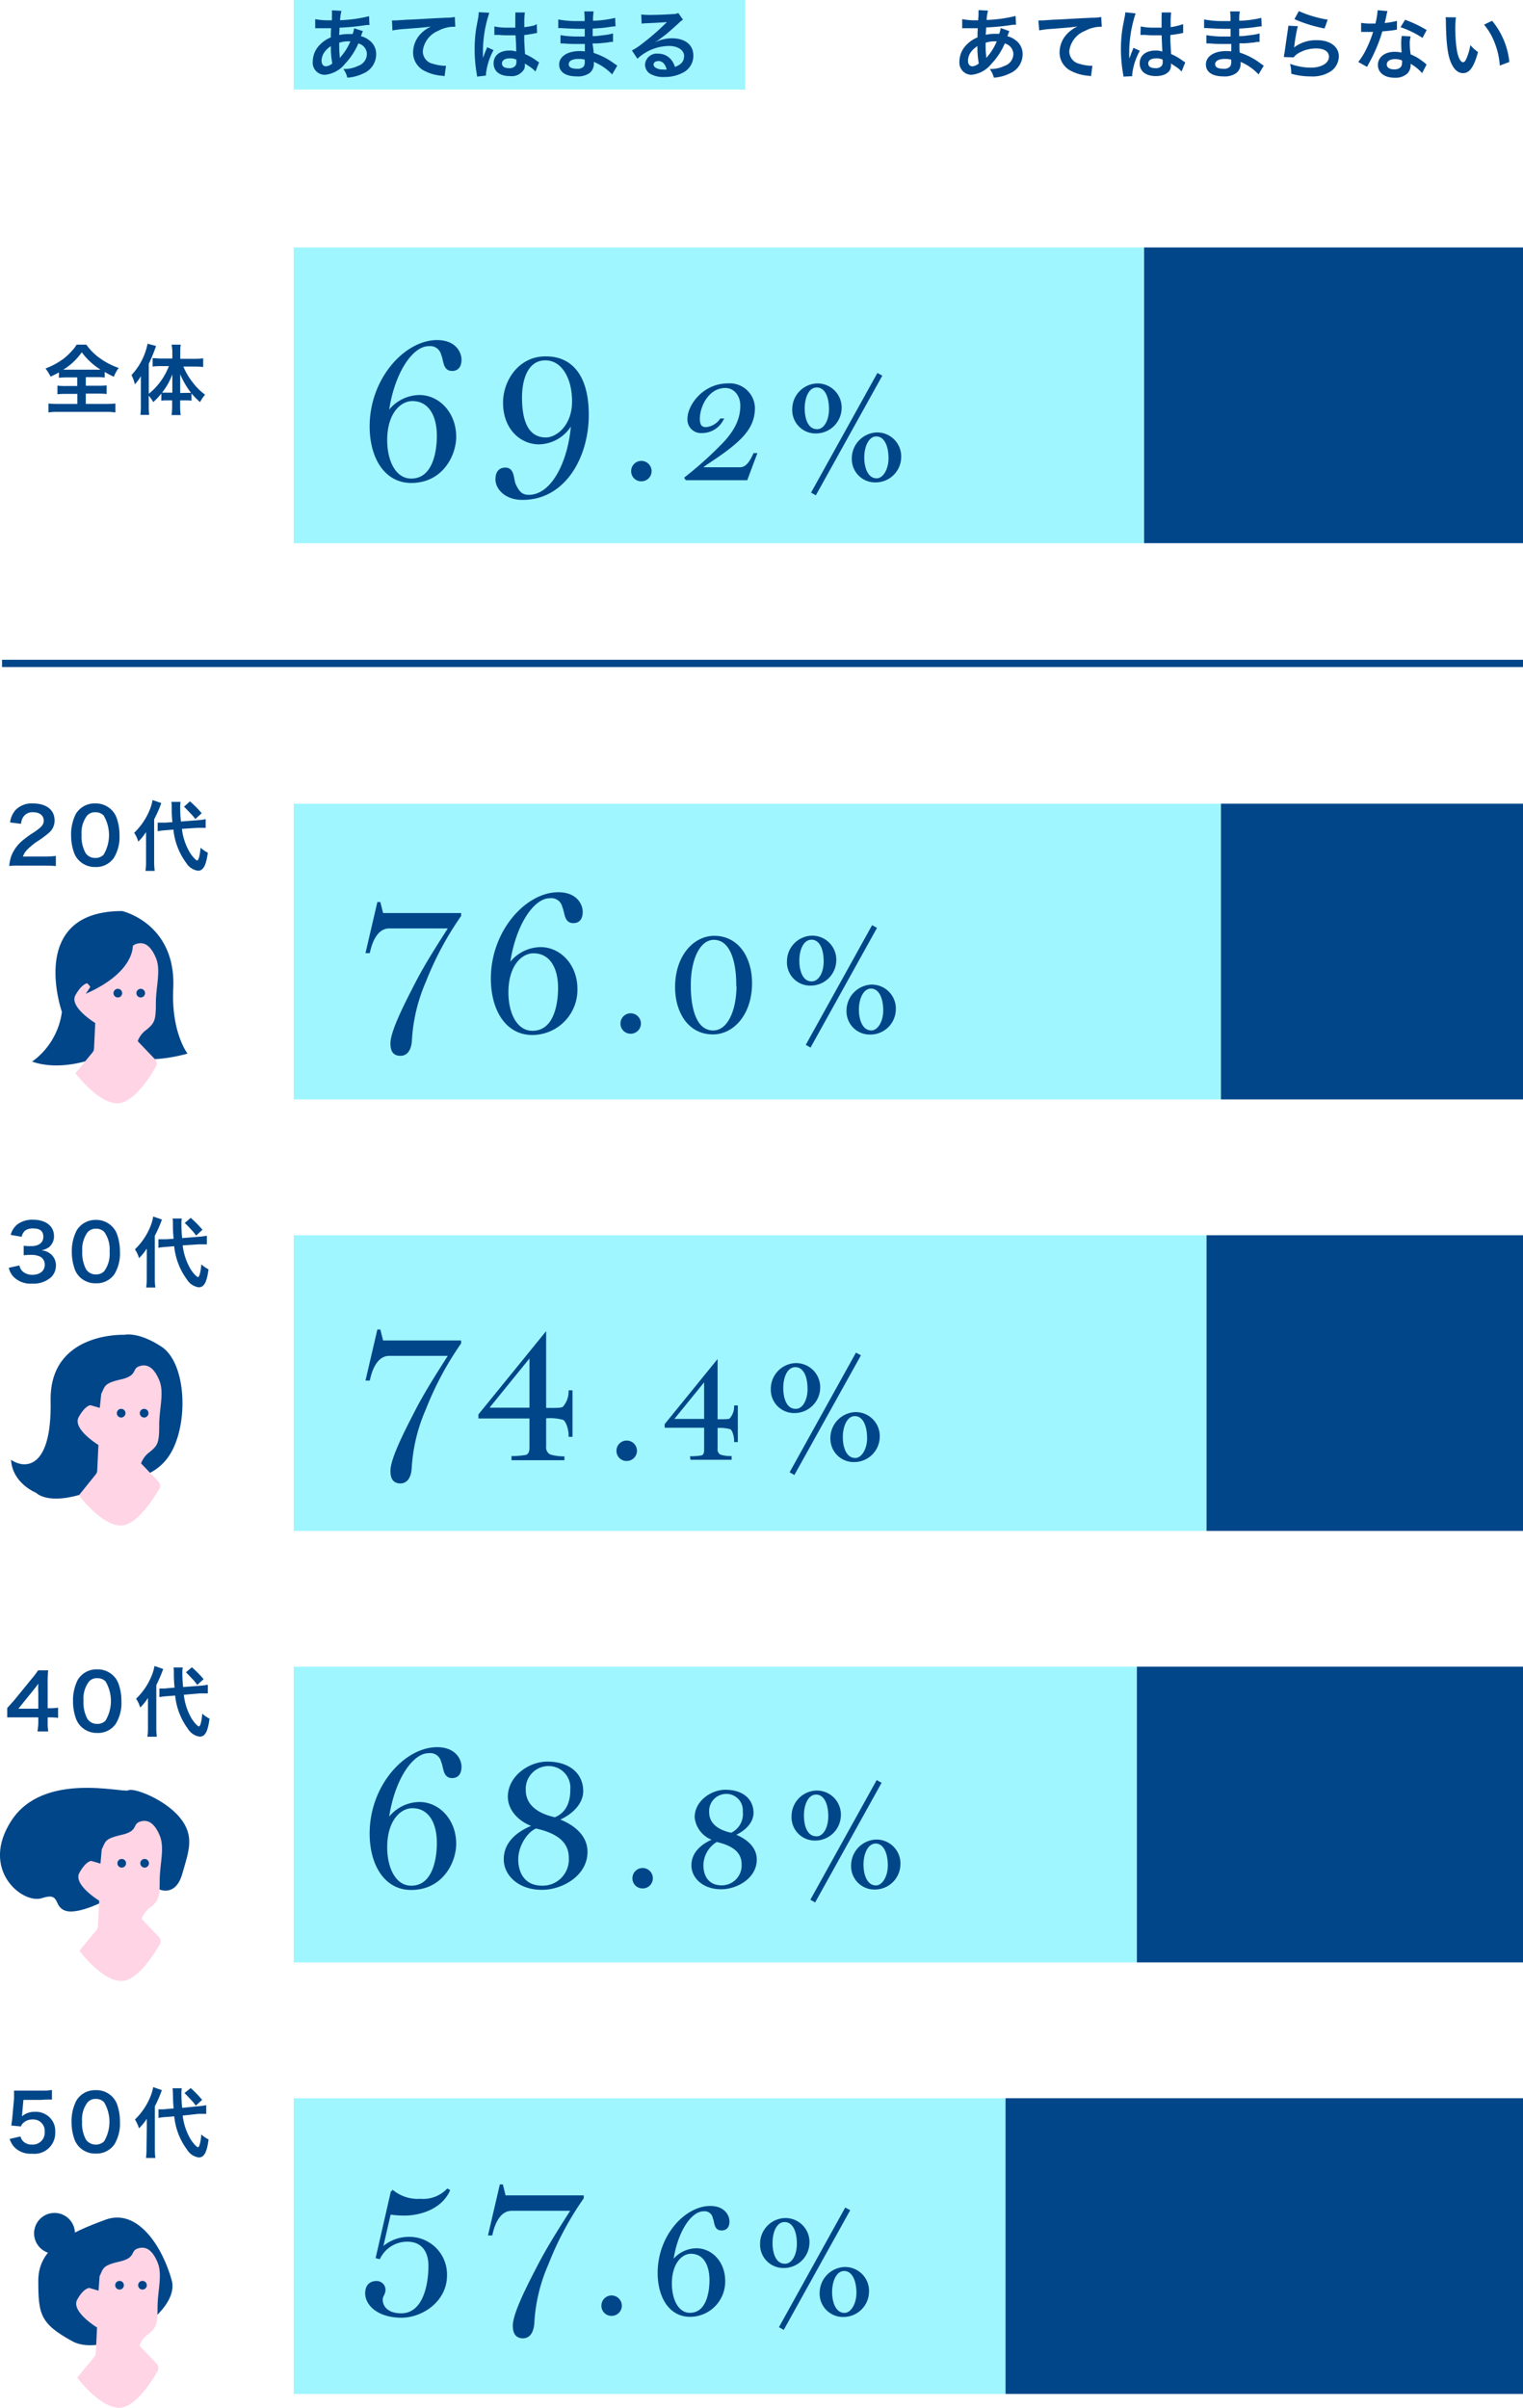 <svg xmlns="http://www.w3.org/2000/svg" viewBox="0 0 238.6 377.24"><defs><style>.cls-1{fill:#9ff6ff;}.cls-2,.cls-3{fill:#004689;}.cls-3,.cls-4{stroke:#004689;stroke-miterlimit:10;}.cls-3{stroke-width:0.48px;}.cls-4{fill:none;stroke-width:1.14px;}.cls-5{fill:#ffd4e5;}</style></defs><title>survey01_img01</title><g id="レイヤー_2" data-name="レイヤー 2"><g id="デザイン"><rect class="cls-1" x="46.01" y="38.77" width="133.23" height="46.33"/><rect class="cls-2" x="179.24" y="38.77" width="59.37" height="46.33"/><path class="cls-3" d="M58.15,66.81c0-7.43,5.44-13.29,10.32-13.29,2.79,0,3.59,1.81,3.59,2.82s-.43,1.54-1.23,1.54c-1.23,0-1.07-1.39-1.5-2.43A2,2,0,0,0,67.15,54c-2.74,0-5.71,4.51-6.51,10.8l.12.07a6,6,0,0,1,4.94-2.74c3,0,5.53,2.67,5.53,6.3,0,2.79-2,7-6.82,7C60.3,75.41,58.15,71.48,58.15,66.81Zm10.53,1.47c0-3.28-1.38-5.68-4.08-5.68-2,0-4.18,2.06-4.18,6.36,0,3.38,1.42,6.26,4,6.26C68,75.22,68.68,70.83,68.68,68.28Z"/><path class="cls-3" d="M77.86,75.13c0-1.2.55-1.63,1.32-1.63,1.29,0,1,1.78,1.47,2.61.49,1,1,1.66,2.18,1.66,3.93,0,6.51-5.77,6.88-11.39,0-.18-.16-.21-.28,0a5.88,5.88,0,0,1-5,3c-2.67,0-5.38-2.18-5.38-6.3,0-3.37,2.4-7,6.36-7C89.09,56,92,58.49,92,65s-3.59,13.08-10.1,13.08C79.21,78.11,77.86,76.42,77.86,75.13Zm12-12.25c0-3.78-1.72-6.66-4.42-6.66-2.92,0-3.9,3.13-3.9,6.05,0,3.71,1,6.51,4,6.51C87.19,68.78,89.86,66.93,89.86,62.88Z"/><path class="cls-3" d="M99.12,73.82a1.36,1.36,0,0,1,1.35-1.37,1.37,1.37,0,0,1,1.37,1.37,1.35,1.35,0,0,1-1.37,1.35A1.33,1.33,0,0,1,99.12,73.82Z"/><path class="cls-3" d="M107.5,74.89a57.84,57.84,0,0,0,6-5.42c2.17-2.32,2.72-4.22,2.72-5.92s-1.09-3-2.58-3c-2.8,0-4.24,3.05-4.24,5.07,0,1,.33,1.54,1.21,1.54a3.24,3.24,0,0,0,2.36-1.35l.08,0a3.51,3.51,0,0,1-3.11,1.8,1.87,1.87,0,0,1-2-2c0-2,2.32-5.3,6.09-5.3a3.7,3.7,0,0,1,4,3.6c0,3.31-2.3,5.33-7.53,8.76l-1,.78h6.44c1.16,0,1.8-1.23,2.27-2.22l.1,0L116.9,75h-9.33Z"/><path class="cls-3" d="M124.36,64.09a3.79,3.79,0,0,1,3.53-3.77,3.54,3.54,0,0,1,3.72,3.77,3.79,3.79,0,0,1-3.72,3.58A3.41,3.41,0,0,1,124.36,64.09Zm5.75,0c0-2.1-.75-3.62-2.15-3.62s-2.13,1.66-2.13,3.51.64,3.5,2.18,3.5C129.19,67.5,130.11,66.08,130.11,64.11Zm-2.72,13,10.16-18.33.35.19L127.72,77.28Zm6.3-5.3A3.83,3.83,0,0,1,137.22,68a3.52,3.52,0,0,1,3.72,3.76,3.76,3.76,0,0,1-3.72,3.58A3.41,3.41,0,0,1,133.69,71.79Zm5.75,0c0-2.06-.75-3.65-2.15-3.65s-2.13,1.76-2.13,3.53.66,3.51,2.18,3.51C138.47,75.2,139.44,73.68,139.44,71.81Z"/><rect class="cls-1" x="46.01" y="125.92" width="145.27" height="46.33"/><rect class="cls-2" x="191.28" y="125.92" width="47.33" height="46.33"/><path class="cls-3" d="M61.41,163.46c0-1.84,2.18-6.11,3.83-9.31,1.54-3,3.56-6.14,5.35-8.93H61c-2.37,0-3.07,3.07-3.26,3.87l-.18,0,1.75-7.52h.09l.43,1.72H72v.15a49.92,49.92,0,0,0-5.5,10.28A27,27,0,0,0,64.29,163c-.06,1-.4,2.18-1.56,2.18C61.77,165.18,61.41,164.62,61.41,163.46Z"/><path class="cls-3" d="M77.14,153.33c0-7.43,5.43-13.3,10.31-13.3,2.8,0,3.6,1.81,3.6,2.83s-.43,1.53-1.23,1.53c-1.23,0-1.08-1.38-1.51-2.42a2,2,0,0,0-2.18-1.48c-2.73,0-5.71,4.52-6.51,10.81l.13.06a6,6,0,0,1,4.94-2.73c3,0,5.53,2.67,5.53,6.29a6.84,6.84,0,0,1-6.82,7C79.29,161.92,77.14,158,77.14,153.33Zm10.53,1.47c0-3.29-1.38-5.68-4.09-5.68-2,0-4.17,2.06-4.17,6.36,0,3.37,1.41,6.26,4,6.26C87,161.74,87.67,157.35,87.67,154.8Z"/><path class="cls-3" d="M97.45,160.34A1.35,1.35,0,0,1,98.8,159a1.37,1.37,0,0,1,1.37,1.37,1.36,1.36,0,0,1-1.37,1.35A1.33,1.33,0,0,1,97.45,160.34Z"/><path class="cls-3" d="M106,154.68c0-4.86,2.84-7.82,5.89-7.82,3.67,0,5.69,3.27,5.69,7.16,0,4.83-2.8,7.81-5.9,7.81C108,161.83,106,158.52,106,154.68Zm9.59-.36c0-3.79-1-7.31-3.77-7.31-2.3,0-3.84,3.1-3.84,7.36,0,3.93,1,7.32,3.75,7.32C114.11,161.69,115.63,158.59,115.63,154.32Z"/><path class="cls-3" d="M123.53,150.61a3.78,3.78,0,0,1,3.52-3.77,3.53,3.53,0,0,1,3.72,3.77,3.77,3.77,0,0,1-3.72,3.57A3.4,3.4,0,0,1,123.53,150.61Zm5.75,0c0-2.11-.76-3.62-2.15-3.62s-2.14,1.65-2.14,3.5.64,3.51,2.18,3.51C128.36,154,129.28,152.6,129.28,150.63Zm-2.72,13,10.16-18.33.35.19L126.89,163.8Zm6.3-5.31a3.84,3.84,0,0,1,3.52-3.79,3.52,3.52,0,0,1,3.72,3.77,3.75,3.75,0,0,1-3.72,3.57A3.4,3.4,0,0,1,132.86,158.3Zm5.75,0c0-2.06-.76-3.65-2.15-3.65s-2.14,1.75-2.14,3.53.67,3.5,2.18,3.5C137.64,161.71,138.61,160.2,138.61,158.33Z"/><path class="cls-2" d="M3,135.62a10.74,10.74,0,0,0-1.55.06,6.28,6.28,0,0,1,.31-1.54,6,6,0,0,1,1.65-2.35,16.36,16.36,0,0,1,2-1.45c1.1-.76,1.44-1.15,1.44-1.76,0-.82-.64-1.32-1.66-1.32a1.7,1.7,0,0,0-1.52.7,2.22,2.22,0,0,0-.37,1.11l-1.72-.21a3.59,3.59,0,0,1,.83-1.92,3.49,3.49,0,0,1,2.74-1.06c2.1,0,3.4,1,3.4,2.65a2.47,2.47,0,0,1-.85,1.92,16.43,16.43,0,0,1-2,1.47,10.55,10.55,0,0,0-1.43,1.2,2.82,2.82,0,0,0-.68,1.08H7a12.56,12.56,0,0,0,1.75-.1v1.59c-.56-.05-1-.07-1.81-.07Z"/><path class="cls-2" d="M12.4,134.84a3.24,3.24,0,0,1-.79-1.22,8,8,0,0,1-.47-2.75,7.14,7.14,0,0,1,.73-3.33,3.41,3.41,0,0,1,3.06-1.66,3.45,3.45,0,0,1,2.53,1,3.29,3.29,0,0,1,.79,1.21,7.88,7.88,0,0,1,.47,2.78,6.24,6.24,0,0,1-.89,3.55,3.38,3.38,0,0,1-2.91,1.42A3.49,3.49,0,0,1,12.4,134.84Zm3.83-.93a6,6,0,0,0,0-6.15,1.76,1.76,0,0,0-1.31-.5,1.59,1.59,0,0,0-1.34.61,4.44,4.44,0,0,0-.8,2.91,5.37,5.37,0,0,0,.62,2.86,1.76,1.76,0,0,0,1.53.78A1.73,1.73,0,0,0,16.23,133.91Z"/><path class="cls-2" d="M22.88,131.74c0-.61,0-.92,0-1.38a8.16,8.16,0,0,1-1.22,1.5,4.7,4.7,0,0,0-.64-1.38,10.38,10.38,0,0,0,2.42-3.56,7.1,7.1,0,0,0,.46-1.57l1.37.47a19.48,19.48,0,0,1-1.12,2.55V135a10.32,10.32,0,0,0,.09,1.45H22.79a9.54,9.54,0,0,0,.09-1.48Zm5.62-1.88a9.31,9.31,0,0,0,1.23,3.69c.4.67,1,1.27,1.17,1.27s.4-.58.52-2a5,5,0,0,0,1.14.78c-.28,2-.7,2.82-1.55,2.82a2.6,2.6,0,0,1-1.84-1.23,10.49,10.49,0,0,1-2-5.21l-1.27.1a9.74,9.74,0,0,0-1.2.15l0-1.34H25c.23,0,.62,0,.92,0l1.09-.08a21.2,21.2,0,0,1-.11-2.28c0-.24,0-.69-.06-.89l1.45,0a4.53,4.53,0,0,0-.06.9,18.07,18.07,0,0,0,.12,2.17l2.57-.2a8.1,8.1,0,0,0,1.3-.17l0,1.36h-.35c-.19,0-.49,0-.88,0Zm1.26-4.31a17.87,17.87,0,0,1,1.84,1.86l-1,.91a7,7,0,0,0-.87-1c-.57-.61-.57-.61-.9-.93Z"/><path class="cls-2" d="M10.54,59.13a10.94,10.94,0,0,0-1.31.06v-.85A11,11,0,0,1,7.92,59a7.75,7.75,0,0,0-.79-1.27A11.51,11.51,0,0,0,10,56.17a10.34,10.34,0,0,0,1.32-1.26A4.68,4.68,0,0,0,12,54h1.53a8.62,8.62,0,0,0,2.13,2.13,11.24,11.24,0,0,0,2.94,1.52,5.65,5.65,0,0,0-.77,1.38,14.15,14.15,0,0,1-1.43-.76v.88a10.65,10.65,0,0,0-1.27-.06H13.44v1.35h1.94a10.34,10.34,0,0,0,1.32-.06v1.35a10.9,10.9,0,0,0-1.32-.06H13.44v1.62h3.12a14.49,14.49,0,0,0,1.52-.07v1.4a10.34,10.34,0,0,0-1.51-.09H9.09a10.2,10.2,0,0,0-1.5.09v-1.4a14,14,0,0,0,1.53.07h3V61.71H10.33A11.2,11.2,0,0,0,9,61.77V60.42a9.82,9.82,0,0,0,1.33.06H12.1V59.13Zm4.65-1.21h.57a10.62,10.62,0,0,1-2.95-2.73,9.59,9.59,0,0,1-2.9,2.73h5.28Z"/><path class="cls-2" d="M23.31,63.6A10.36,10.36,0,0,0,23.37,65H22a11.24,11.24,0,0,0,.07-1.4V60.28c0-.63,0-.83,0-1.35a6.73,6.73,0,0,1-.94,1.28,6.46,6.46,0,0,0-.53-1.45,10,10,0,0,0,2.52-4.91l1.33.36A27.76,27.76,0,0,1,23.31,57v4.7a10.32,10.32,0,0,0,3.15-4.34H25.18a10.58,10.58,0,0,0-1.27.07V56.11c.37,0,.84.06,1.3.06H27V55.08A6.81,6.81,0,0,0,26.88,54h1.43a8.21,8.21,0,0,0-.07,1.14v1.08h2.22a10.76,10.76,0,0,0,1.37-.08v1.36a11.31,11.31,0,0,0-1.34-.07H28.73a10.36,10.36,0,0,0,1.4,2.41,9.48,9.48,0,0,0,2,2A5.91,5.91,0,0,0,31.34,63,12.93,12.93,0,0,1,30,61.64v1.14a5.42,5.42,0,0,0-.88-.05h-.9v1a9.15,9.15,0,0,0,.09,1.3H26.88a9.47,9.47,0,0,0,.09-1.3v-1h-.84a5.53,5.53,0,0,0-.86.05V61.65A8.58,8.58,0,0,1,24,63a4.56,4.56,0,0,0-.7-1ZM27,60.09c0-.62,0-.88,0-1.44a10.67,10.67,0,0,1-1.61,2.87c.24,0,.45,0,.79,0H27Zm2.13,1.46c.35,0,.53,0,.8,0a13.35,13.35,0,0,1-1.7-2.91c0,.68,0,1,0,1.44v1.5Z"/><path class="cls-2" d="M3.05,198.26a1.57,1.57,0,0,0,.57,1,2.25,2.25,0,0,0,1.45.47c1.18,0,1.94-.62,1.94-1.56a1.4,1.4,0,0,0-.67-1.26A3.08,3.08,0,0,0,5,196.61a10,10,0,0,0-1.29.06v-1.49a8,8,0,0,0,1.17.06c1.2,0,1.91-.55,1.91-1.47s-.57-1.3-1.59-1.3a2,2,0,0,0-1.31.37,1.92,1.92,0,0,0-.5.93l-1.71-.29a3,3,0,0,1,1.14-1.72,3.91,3.91,0,0,1,2.35-.66c2,0,3.29,1,3.29,2.57a2.19,2.19,0,0,1-.82,1.76,3,3,0,0,1-1.17.47,2.5,2.5,0,0,1,1.72.81,2.3,2.3,0,0,1,.57,1.65A2.5,2.5,0,0,1,8,200.11a4.09,4.09,0,0,1-2.95,1,3.73,3.73,0,0,1-3-1.14,3,3,0,0,1-.67-1.34Z"/><path class="cls-2" d="M12.51,200.09a3.29,3.29,0,0,1-.79-1.21,8.12,8.12,0,0,1-.47-2.76A7.1,7.1,0,0,1,12,192.8,3.42,3.42,0,0,1,15,191.13a3.47,3.47,0,0,1,2.53,1,3.29,3.29,0,0,1,.79,1.21,8.11,8.11,0,0,1,.47,2.78,6.24,6.24,0,0,1-.89,3.55A3.4,3.4,0,0,1,15,201.06,3.47,3.47,0,0,1,12.51,200.09Zm3.82-.93a4.59,4.59,0,0,0,.84-3.08,4.66,4.66,0,0,0-.84-3.07,1.72,1.72,0,0,0-1.3-.5,1.62,1.62,0,0,0-1.35.61,4.51,4.51,0,0,0-.79,2.91,5.45,5.45,0,0,0,.61,2.86,1.77,1.77,0,0,0,1.54.78A1.71,1.71,0,0,0,16.33,199.16Z"/><path class="cls-2" d="M23,197c0-.61,0-.92,0-1.38a8.23,8.23,0,0,1-1.22,1.5,4.83,4.83,0,0,0-.64-1.38,10.22,10.22,0,0,0,2.41-3.56A7.19,7.19,0,0,0,24,190.6l1.37.47a18.91,18.91,0,0,1-1.12,2.55v6.65a10.13,10.13,0,0,0,.09,1.45H22.9a9.45,9.45,0,0,0,.09-1.48Zm5.62-1.88a9.47,9.47,0,0,0,1.22,3.69c.41.68,1,1.28,1.18,1.28s.4-.59.52-2a4.7,4.7,0,0,0,1.13.78c-.27,2-.69,2.82-1.54,2.82a2.62,2.62,0,0,1-1.84-1.22,10.53,10.53,0,0,1-2-5.22l-1.27.11a8.28,8.28,0,0,0-1.2.14l0-1.34h.37c.23,0,.61,0,.91,0l1.1-.08a21.2,21.2,0,0,1-.11-2.28c0-.24,0-.69-.06-.89l1.45,0a4.42,4.42,0,0,0-.06.9,18.28,18.28,0,0,0,.12,2.17l2.57-.21a9.93,9.93,0,0,0,1.3-.16l0,1.35H32c-.19,0-.49,0-.89,0Zm1.26-4.31a17.87,17.87,0,0,1,1.84,1.86l-1,.92a7.25,7.25,0,0,0-.88-1.06,10,10,0,0,0-.9-.92Z"/><path class="cls-2" d="M9.1,269.15a9.06,9.06,0,0,0-1.2-.08H7.47v.85a7.59,7.59,0,0,0,.09,1.36H5.86A7.88,7.88,0,0,0,6,269.89v-.82H2.63c-.71,0-1.09,0-1.5,0v-1.47c.41-.44.54-.6,1-1.1l2.84-3.48a12.37,12.37,0,0,0,1-1.32H7.55a17.22,17.22,0,0,0-.08,2v3.94h.41a8,8,0,0,0,1.22-.09ZM6,265.23A13,13,0,0,1,6,263.79c-.24.35-.39.54-.82,1.07l-2.3,2.85H6Z"/><path class="cls-2" d="M12.7,270.51a3.37,3.37,0,0,1-.79-1.22,8,8,0,0,1-.47-2.75,7.11,7.11,0,0,1,.73-3.33,3.41,3.41,0,0,1,3.06-1.66,3.45,3.45,0,0,1,2.53,1,3.29,3.29,0,0,1,.79,1.21,7.88,7.88,0,0,1,.47,2.78,6.24,6.24,0,0,1-.89,3.55,3.38,3.38,0,0,1-2.91,1.42A3.49,3.49,0,0,1,12.7,270.51Zm3.83-.93a6,6,0,0,0,0-6.15,1.76,1.76,0,0,0-1.31-.5,1.59,1.59,0,0,0-1.34.61,4.44,4.44,0,0,0-.8,2.91,5.37,5.37,0,0,0,.62,2.86,1.76,1.76,0,0,0,1.53.78A1.73,1.73,0,0,0,16.53,269.58Z"/><path class="cls-2" d="M23.18,267.41c0-.61,0-.92,0-1.38a8.16,8.16,0,0,1-1.22,1.5,4.7,4.7,0,0,0-.64-1.38,10.38,10.38,0,0,0,2.42-3.56,7.1,7.1,0,0,0,.46-1.57l1.37.47A20.88,20.88,0,0,1,24.49,264v6.65a10.45,10.45,0,0,0,.08,1.45H23.09a9.54,9.54,0,0,0,.09-1.48Zm5.62-1.88A9.31,9.31,0,0,0,30,269.22c.4.67,1,1.27,1.17,1.27s.4-.58.52-2a5,5,0,0,0,1.14.78c-.28,2.05-.7,2.82-1.55,2.82a2.6,2.6,0,0,1-1.84-1.23,10.49,10.49,0,0,1-2-5.21l-1.27.1a9.74,9.74,0,0,0-1.2.15l0-1.35.37,0c.23,0,.62,0,.92-.05l1.09-.09a21,21,0,0,1-.11-2.27c0-.24,0-.69-.06-.89l1.45,0a4.53,4.53,0,0,0-.06.9,18.17,18.17,0,0,0,.12,2.17l2.57-.2a9.25,9.25,0,0,0,1.3-.17l0,1.36h-.35c-.19,0-.49,0-.88,0Zm1.26-4.31a17.87,17.87,0,0,1,1.84,1.86l-1,.91a7,7,0,0,0-.87-1.05c-.57-.61-.57-.61-.9-.93Z"/><path class="cls-2" d="M3.21,334.73a1.64,1.64,0,0,0,.36.7A1.83,1.83,0,0,0,5,336a1.86,1.86,0,0,0,2-2,1.78,1.78,0,0,0-1.88-1.93,2.11,2.11,0,0,0-1.49.55,1.42,1.42,0,0,0-.36.54l-1.5-.14c.12-.86.13-.92.16-1.25l.27-3c0-.21,0-.62,0-1.22.36,0,.64,0,1.27,0h3a9.46,9.46,0,0,0,1.67-.1v1.51A12,12,0,0,0,6.49,329H3.67l-.19,2.1c0,.09,0,.26-.07.5a3,3,0,0,1,2.05-.73,3.1,3.1,0,0,1,2.34.9A2.92,2.92,0,0,1,8.65,334,3.26,3.26,0,0,1,5,337.43a3.52,3.52,0,0,1-2.73-1,3.59,3.59,0,0,1-.76-1.31Z"/><path class="cls-2" d="M12.47,336.43a3.42,3.42,0,0,1-.79-1.21,8,8,0,0,1-.47-2.76,7,7,0,0,1,.74-3.32A3.38,3.38,0,0,1,15,327.48a3.42,3.42,0,0,1,3.33,2.18,8.11,8.11,0,0,1,.46,2.78,6.32,6.32,0,0,1-.88,3.55A3.41,3.41,0,0,1,15,337.41,3.45,3.45,0,0,1,12.47,336.43Zm3.83-.92a6,6,0,0,0,0-6.15,1.72,1.72,0,0,0-1.31-.51,1.62,1.62,0,0,0-1.34.62,4.44,4.44,0,0,0-.79,2.91,5.38,5.38,0,0,0,.61,2.86,1.92,1.92,0,0,0,2.83.27Z"/><path class="cls-2" d="M23,333.34c0-.61,0-.92,0-1.38a8.2,8.2,0,0,1-1.23,1.5,5,5,0,0,0-.63-1.38,10.5,10.5,0,0,0,2.41-3.56A7.19,7.19,0,0,0,24,327l1.36.47A19.44,19.44,0,0,1,24.26,330v6.64a10.51,10.51,0,0,0,.08,1.46H22.87a9.75,9.75,0,0,0,.08-1.48Zm5.62-1.88a9.47,9.47,0,0,0,1.23,3.69c.41.67,1,1.27,1.17,1.27s.4-.59.52-2a5,5,0,0,0,1.14.78c-.28,2.05-.7,2.82-1.55,2.82a2.59,2.59,0,0,1-1.83-1.23,10.4,10.4,0,0,1-2-5.21l-1.27.1a8.13,8.13,0,0,0-1.2.15l0-1.35.37,0c.22,0,.61,0,.91-.05l1.09-.09c-.08-1-.08-1.08-.11-2.28a8.11,8.11,0,0,0-.06-.88l1.45,0a4.47,4.47,0,0,0-.06.9,20.55,20.55,0,0,0,.12,2.17L31,330a9.69,9.69,0,0,0,1.31-.17l0,1.36H32c-.2,0-.5,0-.89,0Zm1.26-4.31A16.91,16.91,0,0,1,31.67,329l-1,.91a6.08,6.08,0,0,0-.87-1.05c-.57-.61-.57-.61-.9-.93Z"/><rect class="cls-1" x="46.01" y="193.53" width="143.01" height="46.33"/><rect class="cls-2" x="189.02" y="193.53" width="49.58" height="46.33"/><path class="cls-3" d="M61.41,230.43c0-1.84,2.18-6.11,3.83-9.3,1.54-3,3.56-6.14,5.35-8.94H61c-2.37,0-3.07,3.07-3.26,3.87l-.18,0,1.75-7.52h.09l.43,1.72H72v.15a49.74,49.74,0,0,0-5.5,10.29,26.9,26.9,0,0,0-2.24,9.3c-.06,1-.4,2.18-1.56,2.18C61.77,232.15,61.41,231.6,61.41,230.43Z"/><path class="cls-3" d="M80.37,228.37a13.86,13.86,0,0,0,2.06-.18c.58-.19.76-.71.76-1.38V222h-8v-.31l10.13-12.46h0v11.6c2.18,0,2.64,0,3-.22a3.85,3.85,0,0,0,1-2.54h.13v6.81h-.13c0-1-.43-2.36-1-2.64a7.85,7.85,0,0,0-3-.24v4.63a1.47,1.47,0,0,0,.8,1.48,7.59,7.59,0,0,0,2.06.3v.13H80.37Zm2.82-7.58v-8.63l-7,8.63Z"/><path class="cls-3" d="M96.82,227.31a1.35,1.35,0,0,1,1.35-1.37,1.37,1.37,0,0,1,1.38,1.37,1.36,1.36,0,0,1-1.38,1.35A1.33,1.33,0,0,1,96.82,227.31Z"/><path class="cls-3" d="M108.37,228.4a10.57,10.57,0,0,0,1.59-.14c.45-.14.59-.55.59-1.07v-3.74h-6.18v-.24l7.81-9.61h0v9c1.68,0,2,0,2.27-.16a3,3,0,0,0,.8-2h.1v5.26h-.1c0-.78-.33-1.83-.75-2a6.19,6.19,0,0,0-2.32-.19V227a1.12,1.12,0,0,0,.61,1.13,5.46,5.46,0,0,0,1.59.24v.1h-6Zm2.18-5.85V215.9l-5.4,6.65Z"/><path class="cls-3" d="M121,217.58a3.79,3.79,0,0,1,3.53-3.77,3.54,3.54,0,0,1,3.72,3.77,3.78,3.78,0,0,1-3.72,3.57A3.41,3.41,0,0,1,121,217.58Zm5.75,0c0-2.11-.75-3.62-2.15-3.62s-2.13,1.66-2.13,3.5.64,3.51,2.18,3.51C125.84,221,126.76,219.57,126.76,217.6Zm-2.72,13,10.16-18.33.36.19-10.19,18.33Zm6.3-5.3a3.84,3.84,0,0,1,3.53-3.79,3.52,3.52,0,0,1,3.72,3.76,3.76,3.76,0,0,1-3.72,3.58A3.41,3.41,0,0,1,130.34,225.28Zm5.75,0c0-2.06-.75-3.65-2.15-3.65s-2.13,1.75-2.13,3.53.66,3.51,2.18,3.51C135.12,228.69,136.09,227.17,136.09,225.3Z"/><rect class="cls-1" x="46.01" y="261.13" width="132.1" height="46.33"/><rect class="cls-2" x="178.11" y="261.13" width="60.49" height="46.33"/><path class="cls-3" d="M58.15,287.27c0-7.43,5.44-13.29,10.32-13.29,2.79,0,3.59,1.81,3.59,2.82s-.43,1.54-1.23,1.54c-1.23,0-1.07-1.39-1.5-2.43a2,2,0,0,0-2.18-1.47c-2.74,0-5.71,4.51-6.51,10.8l.12.07a6,6,0,0,1,4.94-2.74c3,0,5.53,2.67,5.53,6.3,0,2.79-2,7-6.82,7C60.3,295.87,58.15,291.94,58.15,287.27Zm10.53,1.47c0-3.28-1.38-5.68-4.08-5.68-2,0-4.18,2.06-4.18,6.36,0,3.38,1.42,6.26,4,6.26C68,295.68,68.68,291.29,68.68,288.74Z"/><path class="cls-3" d="M79.16,291.29c0-2.61,2.11-4.23,4.54-5.16V286c-2.4-.8-3.9-2.61-3.9-4.48,0-3.13,3.22-5.28,5.93-5.28,3.46,0,5.4,1.84,5.4,4.39,0,1.75-1.47,3.44-3.87,4.42v.09c1.93.68,4.54,2.21,4.54,5,0,3.62-3.86,5.71-6.87,5.71C81.43,295.87,79.16,293.75,79.16,291.29Zm10.19-.24c0-2.92-2.52-4.18-5.4-4.82-1.63.67-3,3-3,5.09s1,4.36,4,4.36A4.34,4.34,0,0,0,89.35,291.05Zm.24-10.69a3.63,3.63,0,0,0-3.71-3.9,3.8,3.8,0,0,0-3.75,4c0,2.33,1.78,3.86,4.82,4.51C89.1,284.11,89.59,282.14,89.59,280.36Z"/><path class="cls-3" d="M99.32,294.28a1.36,1.36,0,0,1,1.35-1.37,1.37,1.37,0,0,1,1.37,1.37,1.35,1.35,0,0,1-1.37,1.35A1.33,1.33,0,0,1,99.32,294.28Z"/><path class="cls-3" d="M108.56,292.25c0-2,1.63-3.27,3.51-4v-.07a4,4,0,0,1-3-3.46c0-2.42,2.48-4.07,4.57-4.07,2.67,0,4.17,1.42,4.17,3.38,0,1.35-1.14,2.66-3,3.41v.07c1.49.53,3.51,1.71,3.51,3.84,0,2.79-3,4.41-5.31,4.41C110.31,295.78,108.56,294.14,108.56,292.25Zm7.86-.19c0-2.25-1.94-3.22-4.17-3.72a4.56,4.56,0,0,0-2.29,3.93c0,1.59.78,3.36,3.12,3.36A3.35,3.35,0,0,0,116.42,292.06Zm.19-8.24a2.81,2.81,0,0,0-2.86-3,2.93,2.93,0,0,0-2.89,3.1c0,1.8,1.37,3,3.72,3.48A3.5,3.5,0,0,0,116.61,283.82Z"/><path class="cls-3" d="M124.25,284.55a3.78,3.78,0,0,1,3.52-3.77,3.53,3.53,0,0,1,3.72,3.77,3.78,3.78,0,0,1-3.72,3.58A3.41,3.41,0,0,1,124.25,284.55Zm5.75,0c0-2.1-.76-3.62-2.15-3.62s-2.14,1.66-2.14,3.51.64,3.5,2.18,3.5C129.08,288,130,286.54,130,284.57Zm-2.72,13,10.16-18.33.35.19-10.18,18.33Zm6.3-5.3a3.83,3.83,0,0,1,3.52-3.79,3.51,3.51,0,0,1,3.72,3.76,3.76,3.76,0,0,1-3.72,3.58A3.41,3.41,0,0,1,133.58,292.25Zm5.75,0c0-2.06-.76-3.65-2.15-3.65s-2.14,1.76-2.14,3.53.67,3.51,2.18,3.51C138.36,295.66,139.33,294.14,139.33,292.27Z"/><rect class="cls-1" x="46.01" y="328.74" width="111.52" height="46.33"/><rect class="cls-2" x="157.53" y="328.74" width="81.07" height="46.33"/><path class="cls-3" d="M57.45,359.31c0-1.48,1-1.69,1.47-1.69a1.14,1.14,0,0,1,1.23,1.13c0,.68-.43.89-.43,1.54,0,1.26,1,2.39,3.13,2.39,3.5,0,4.51-4.36,4.51-7.7,0-2.4-1.23-4-3.53-4a4.94,4.94,0,0,0-4.45,2.7l-.25-.06,2.31-10.1h.24a6.35,6.35,0,0,0,4.18,1.22,5.4,5.4,0,0,0,4.26-1.56l.1.06c-1.32,2.76-4.58,3.65-6.88,3.65a16.25,16.25,0,0,1-2.33-.18l-1.35,5.89a6,6,0,0,1,4.39-1.9,5.65,5.65,0,0,1,5.74,5.8c0,3.93-3.72,6.39-6.91,6.39C59.26,362.87,57.45,361,57.45,359.31Z"/><path class="cls-3" d="M80.58,364.37c0-1.84,2.18-6.11,3.84-9.3,1.54-3,3.56-6.14,5.34-8.93H80.18c-2.36,0-3.07,3.07-3.25,3.86l-.18,0,1.75-7.52h.09l.43,1.72H91.21v.15a48.81,48.81,0,0,0-5.5,10.29,26.51,26.51,0,0,0-2.24,9.3c-.06,1-.4,2.18-1.57,2.18C81,366.09,80.58,365.54,80.58,364.37Z"/><path class="cls-3" d="M94.46,361.25a1.36,1.36,0,0,1,1.35-1.37,1.38,1.38,0,0,1,1.37,1.37,1.36,1.36,0,0,1-1.37,1.35A1.33,1.33,0,0,1,94.46,361.25Z"/><path class="cls-3" d="M103.27,356.11c0-5.73,4.19-10.25,8-10.25,2.15,0,2.77,1.4,2.77,2.18s-.33,1.18-1,1.18c-1,0-.83-1.06-1.16-1.87a1.53,1.53,0,0,0-1.68-1.13c-2.11,0-4.41,3.48-5,8.33l.09.05a4.61,4.61,0,0,1,3.81-2.11c2.35,0,4.27,2.06,4.27,4.86a5.28,5.28,0,0,1-5.26,5.4C104.93,362.75,103.27,359.71,103.27,356.11Zm8.12,1.14c0-2.53-1.06-4.38-3.15-4.38-1.51,0-3.22,1.59-3.22,4.9,0,2.61,1.09,4.83,3.06,4.83C110.85,362.6,111.39,359.22,111.39,357.25Z"/><path class="cls-3" d="M119.32,351.52a3.78,3.78,0,0,1,3.53-3.76,3.52,3.52,0,0,1,3.72,3.76,3.78,3.78,0,0,1-3.72,3.58A3.42,3.42,0,0,1,119.32,351.52Zm5.76,0c0-2.1-.76-3.62-2.16-3.62s-2.13,1.66-2.13,3.51.64,3.5,2.18,3.5C124.16,354.93,125.08,353.51,125.08,351.54Zm-2.72,13,10.15-18.33.36.19-10.18,18.33Zm6.29-5.3a3.84,3.84,0,0,1,3.53-3.79,3.51,3.51,0,0,1,3.72,3.76,3.76,3.76,0,0,1-3.72,3.58A3.41,3.41,0,0,1,128.65,359.22Zm5.76,0c0-2.06-.76-3.65-2.16-3.65s-2.13,1.76-2.13,3.53.67,3.51,2.18,3.51C133.44,362.63,134.41,361.11,134.41,359.24Z"/><rect class="cls-1" x="46.01" width="70.75" height="14.03"/><path class="cls-2" d="M56.86,4.88a2.17,2.17,0,0,0-.15.34c-.12.34-.13.35-.16.46a3.16,3.16,0,0,1,1.24.59,2.66,2.66,0,0,1,1.14,2.26,3.26,3.26,0,0,1-2.06,3,6.68,6.68,0,0,1-2.45.64,3.94,3.94,0,0,0-.63-1.36,4.9,4.9,0,0,0,2.29-.48,2,2,0,0,0,1.4-1.87,1.75,1.75,0,0,0-1.34-1.65A10.76,10.76,0,0,1,54.05,10a4.58,4.58,0,0,1-3.14,1.72A1.89,1.89,0,0,1,49,9.62a3.74,3.74,0,0,1,1.19-2.68,4.78,4.78,0,0,1,1.64-1.08c0-.39,0-.87.05-1.44l-2,0h-.5V3a10.61,10.61,0,0,0,2.24.18H52C52,3,52,3,52,2.5a6.8,6.8,0,0,0,0-.68.59.59,0,0,0,0-.2l1.49.08a7.37,7.37,0,0,0-.21,1.47,22.5,22.5,0,0,0,4.54-.63l.06,1.38-.47,0a36.56,36.56,0,0,1-4.22.42c0,.52-.05.9-.06,1.15a6.75,6.75,0,0,1,1.66-.15,4,4,0,0,1,.45,0,4.12,4.12,0,0,0,.24-.91ZM50.92,8.05a2.39,2.39,0,0,0-.54,1.47c0,.54.26.87.68.87a1.67,1.67,0,0,0,1-.45,12.86,12.86,0,0,1-.22-2.71A3.39,3.39,0,0,0,50.92,8.05Zm2.35,1,.13-.17a8.72,8.72,0,0,0,1.49-2.4h-.31a4.3,4.3,0,0,0-1.44.22,20.06,20.06,0,0,0,.08,2.06.36.36,0,0,1,0,.15.61.61,0,0,0,0,.14Z"/><path class="cls-2" d="M61.41,3.2h.46c.21,0,.21,0,2-.12.68,0,2.67-.15,6-.3a7,7,0,0,0,1.38-.12l.08,1.53H71a5.29,5.29,0,0,0-2.37.65A3.89,3.89,0,0,0,66.24,8a2,2,0,0,0,1.6,2,7.24,7.24,0,0,0,1.79.31h.24l-.22,1.63a1.81,1.81,0,0,0-.41-.07,7.26,7.26,0,0,1-2.81-.8,3.2,3.2,0,0,1-1.71-2.89,4.25,4.25,0,0,1,1.14-2.83,5.44,5.44,0,0,1,1.67-1.2c-1,.15-1.44.18-4.05.38a16.67,16.67,0,0,0-2,.24Z"/><path class="cls-2" d="M74.74,12a3.41,3.41,0,0,0-.06-.47,22.62,22.62,0,0,1-.32-3.82,20.75,20.75,0,0,1,.23-3.17c.06-.36.06-.36.32-1.72A7,7,0,0,0,75,1.91v0L76.66,2a19.33,19.33,0,0,0-1,6c0,.44,0,.44,0,.63v.19a2.36,2.36,0,0,1,0,.25h0a3.09,3.09,0,0,0,.14-.35c0-.08.09-.21.15-.41l.22-.53a2,2,0,0,0,.15-.38l1,.45a10.12,10.12,0,0,0-1.18,3.67,2.83,2.83,0,0,0,0,.32Zm2.71-7.86a8.89,8.89,0,0,0,2.17.19c.42,0,.69,0,1.11,0,0-.71,0-1.31,0-1.8a4,4,0,0,0,0-.58l1.5,0a11.41,11.41,0,0,0-.09,1.76v.55a11.62,11.62,0,0,0,1.62-.29L84,3.81l.09,0,.05,1.36a1.78,1.78,0,0,0-.35.06c-.41.08-1,.19-1.66.26v.27c0,.67,0,.69.12,2.71a9.07,9.07,0,0,1,1.88,1.09,1.81,1.81,0,0,0,.33.2l-.57,1.45a4.62,4.62,0,0,0-.9-.76l-.76-.5v.17a2,2,0,0,1-.09.67,2.26,2.26,0,0,1-2.28,1.13c-1.57,0-2.53-.74-2.53-2s1-2,2.47-2a2.91,2.91,0,0,1,1.07.16c0-.3,0-.88-.1-2.55l-1.08,0c-.44,0-.92,0-1.49-.06h-.75Zm2.44,5c-.77,0-1.25.3-1.25.8s.43.74,1.1.74a1.17,1.17,0,0,0,1-.37,1,1,0,0,0,.16-.65V9.34A2.42,2.42,0,0,0,79.89,9.14Z"/><path class="cls-2" d="M95.9,11.66A8.26,8.26,0,0,0,93.68,10a5.56,5.56,0,0,0-.65-.3v.13a1.86,1.86,0,0,1-.67,1.62,3.18,3.18,0,0,1-2,.52c-1.75,0-2.76-.69-2.76-1.87S88.81,8,90.83,8a5.63,5.63,0,0,1,.8.05c0-.14,0-.14,0-.29V7.54c0-.17,0-.17,0-.65l-1.2,0c-.73,0-1.17,0-2.17-.08h-.45l0-1.3a15.44,15.44,0,0,0,2.8.21l1,0c0-.11,0-.51,0-1.2l-.76,0c-.59,0-2.13-.06-2.94-.12a1.62,1.62,0,0,0-.26,0h-.19V3.05a15.53,15.53,0,0,0,3.23.25l.9,0a11,11,0,0,0-.06-1.51H93a7.87,7.87,0,0,0-.09,1.46,16.42,16.42,0,0,0,3.46-.45l.06,1.33a6.45,6.45,0,0,0-1,.11c-1,.14-1.52.18-2.58.24,0,.3,0,.44,0,1.18.6,0,.6,0,1.7-.15a8.57,8.57,0,0,0,1.49-.27l0,1.32c-.2,0-.5,0-.78.09l-1.62.16c-.16,0-.34,0-.81,0C93,8,93,8,93,8.29A10.92,10.92,0,0,1,96.28,10l.43.28ZM90.66,9.23c-1,0-1.56.31-1.56.83s.51.72,1.37.72a1.25,1.25,0,0,0,1-.39,1.48,1.48,0,0,0,.14-.77V9.34A3.85,3.85,0,0,0,90.66,9.23Z"/><path class="cls-2" d="M102.74,6.58A5.84,5.84,0,0,1,105.25,6c2.06,0,3.37,1,3.37,2.69A2.94,2.94,0,0,1,107,11.38a6,6,0,0,1-2.9.68,4.06,4.06,0,0,1-2.33-.55,1.74,1.74,0,0,1-.72-1.38,1.85,1.85,0,0,1,2.07-1.72,2.56,2.56,0,0,1,2.07,1,3.19,3.19,0,0,1,.55,1.08c1-.38,1.43-.89,1.43-1.74s-.92-1.55-2.37-1.55a7.4,7.4,0,0,0-4.94,2L99,7.91a10.47,10.47,0,0,0,1.69-1.13,38.09,38.09,0,0,0,3.59-3.12l.21-.21h0c-.46.06-1.22.1-3.39.2a3.34,3.34,0,0,0-.58.06l-.06-1.44a10.65,10.65,0,0,0,1.42.07c1,0,2.48-.06,3.64-.14a1.82,1.82,0,0,0,.75-.16L107,3.09a2.62,2.62,0,0,0-.62.49c-.6.55-1.48,1.33-1.89,1.68-.21.18-1.08.83-1.32,1a3.16,3.16,0,0,1-.49.31Zm.36,3c-.44,0-.71.22-.71.56s.54.75,1.43.75a3.15,3.15,0,0,0,.62,0C104.22,10,103.77,9.56,103.1,9.56Z"/><path class="cls-2" d="M158.13,4.88a1.68,1.68,0,0,0-.14.34c-.12.34-.13.35-.17.46a3.27,3.27,0,0,1,1.25.59,2.69,2.69,0,0,1,1.14,2.26,3.26,3.26,0,0,1-2.07,3,6.62,6.62,0,0,1-2.44.64,4,4,0,0,0-.64-1.36,4.9,4.9,0,0,0,2.29-.48,2,2,0,0,0,1.41-1.87,1.76,1.76,0,0,0-1.35-1.65A10.57,10.57,0,0,1,155.32,10a4.54,4.54,0,0,1-3.14,1.72,1.9,1.9,0,0,1-1.87-2.1,3.74,3.74,0,0,1,1.19-2.68,4.88,4.88,0,0,1,1.64-1.08c0-.39,0-.87.05-1.44-.13,0-.78,0-1.94,0h-.51V3a10.65,10.65,0,0,0,2.25.18h.26c0-.24,0-.24.05-.72,0-.16,0-.46,0-.68a.87.87,0,0,0,0-.2l1.49.08a6.47,6.47,0,0,0-.22,1.47,22.38,22.38,0,0,0,4.54-.63l.06,1.38-.46,0a36.78,36.78,0,0,1-4.22.42c0,.52-.05.9-.06,1.15a6.67,6.67,0,0,1,1.65-.15,4.21,4.21,0,0,1,.46,0,4.77,4.77,0,0,0,.24-.91Zm-5.94,3.17a2.39,2.39,0,0,0-.54,1.47c0,.54.27.87.69.87a1.65,1.65,0,0,0,1-.45,13.66,13.66,0,0,1-.21-2.71A3.46,3.46,0,0,0,152.19,8.05Zm2.36,1a.69.69,0,0,1,.13-.17,9,9,0,0,0,1.48-2.4h-.31a4.3,4.3,0,0,0-1.44.22c0,1.1,0,1.22.09,2.06a.71.71,0,0,1,0,.15.61.61,0,0,0,0,.14Z"/><path class="cls-2" d="M162.68,3.2h.46c.22,0,.22,0,2-.12.67,0,2.66-.15,6-.3a6.81,6.81,0,0,0,1.38-.12l.09,1.53h-.26a5.33,5.33,0,0,0-2.37.65A3.9,3.9,0,0,0,167.52,8a2,2,0,0,0,1.59,2,7.32,7.32,0,0,0,1.79.31h.24l-.22,1.63a1.82,1.82,0,0,0-.4-.07,7.21,7.21,0,0,1-2.81-.8A3.21,3.21,0,0,1,166,8.17a4.25,4.25,0,0,1,1.14-2.83,5.44,5.44,0,0,1,1.67-1.2c-1,.15-1.44.18-4,.38a16.67,16.67,0,0,0-2,.24Z"/><path class="cls-2" d="M176,12c0-.12,0-.2-.06-.47a22.68,22.68,0,0,1-.33-3.82,20.75,20.75,0,0,1,.23-3.17c.06-.36.06-.36.32-1.72a6,6,0,0,0,.14-.89v0l1.61.17a19.63,19.63,0,0,0-1,6c0,.44,0,.44,0,.63v.19a2.36,2.36,0,0,1,0,.25h0c.06-.13.06-.13.15-.35s.08-.21.14-.41l.23-.53s0-.08.14-.38l1,.45a10,10,0,0,0-1.19,3.67,2.83,2.83,0,0,0,0,.32Zm2.71-7.86a8.79,8.79,0,0,0,2.17.19c.42,0,.68,0,1.1,0,0-.71,0-1.31,0-1.8a2.77,2.77,0,0,0,0-.58l1.5,0a11.8,11.8,0,0,0-.08,1.76v.55A11.9,11.9,0,0,0,185,3.9l.26-.09.1,0,0,1.36a1.61,1.61,0,0,0-.34.06c-.41.08-1,.19-1.67.26v.27c0,.67,0,.69.12,2.71a9.07,9.07,0,0,1,1.88,1.09,2.25,2.25,0,0,0,.34.2l-.58,1.45a4.09,4.09,0,0,0-.9-.76l-.75-.5v.17a2,2,0,0,1-.1.67c-.27.71-1.11,1.13-2.28,1.13-1.57,0-2.53-.74-2.53-2s1-2,2.47-2a2.84,2.84,0,0,1,1.07.16c0-.3-.05-.88-.1-2.55l-1.08,0c-.44,0-.92,0-1.48-.06h-.76Zm2.43,5c-.77,0-1.25.3-1.25.8s.43.74,1.11.74a1.18,1.18,0,0,0,1-.37,1,1,0,0,0,.15-.65V9.34A2.39,2.39,0,0,0,181.16,9.14Z"/><path class="cls-2" d="M197.17,11.66A8.11,8.11,0,0,0,195,10a6.27,6.27,0,0,0-.64-.3v.13a1.86,1.86,0,0,1-.68,1.62,3.15,3.15,0,0,1-2,.52c-1.76,0-2.76-.69-2.76-1.87S190.08,8,192.1,8a5.54,5.54,0,0,1,.8.05c0-.14,0-.14,0-.29V7.54c0-.17,0-.17,0-.65l-1.2,0c-.73,0-1.18,0-2.17-.08H189l0-1.3a15.23,15.23,0,0,0,2.79.21l1,0c0-.11,0-.51,0-1.2l-.75,0c-.59,0-2.14-.06-2.94-.12a1.72,1.72,0,0,0-.27,0h-.19V3.05a15.6,15.6,0,0,0,3.23.25l.9,0a8.08,8.08,0,0,0-.06-1.51h1.52a7.37,7.37,0,0,0-.08,1.46,16.41,16.41,0,0,0,3.45-.45l.06,1.33a6.52,6.52,0,0,0-.94.11c-1.06.14-1.53.18-2.58.24,0,.3,0,.44,0,1.18.6,0,.6,0,1.7-.15a8.57,8.57,0,0,0,1.49-.27l0,1.32c-.21,0-.51,0-.78.09L195,6.79l-.82,0c0,1.17,0,1.17.05,1.45A11,11,0,0,1,197.56,10a5.1,5.1,0,0,0,.43.28Zm-5.24-2.43c-1,0-1.56.31-1.56.83s.52.72,1.37.72a1.23,1.23,0,0,0,1-.39,1.46,1.46,0,0,0,.15-.77V9.34A4,4,0,0,0,191.93,9.23Z"/><path class="cls-2" d="M203.32,4.1a24.28,24.28,0,0,0-.53,3l-.06.34,0,0a5.67,5.67,0,0,1,3.63-1.14c2,0,3.39,1,3.39,2.54a2.93,2.93,0,0,1-1.24,2.32,5.22,5.22,0,0,1-3.17.81,10.79,10.79,0,0,1-3.05-.42,5.84,5.84,0,0,0-.18-1.55,9.57,9.57,0,0,0,3.22.6c1.69,0,2.87-.7,2.87-1.72,0-.81-.76-1.29-2-1.29a5.5,5.5,0,0,0-3,.88,2.81,2.81,0,0,0-.53.52l-1.52-.05c0-.22,0-.27.1-.72.1-.75.29-2.08.5-3.49a6,6,0,0,0,.08-.7Zm.16-2.36A18.21,18.21,0,0,0,208,3.08l-.49,1.38A22,22,0,0,1,202.79,3Z"/><path class="cls-2" d="M217.37,1.74a6.65,6.65,0,0,0-.19.81c-.06.29-.12.53-.25,1.05a10.53,10.53,0,0,0,1.92-.33l0,1.38a2,2,0,0,0-.38.06c-.43.07-1.17.15-1.91.21a23.25,23.25,0,0,1-1.32,3.48c-.27.59-.38.8-.84,1.64l-.23.44-1.38-.77A10.89,10.89,0,0,0,214,7.79,18.62,18.62,0,0,0,215.12,5h-1.88V3.58a8.7,8.7,0,0,0,1.62.11h.62a12.31,12.31,0,0,0,.35-2.09Zm5.43,9.72A7.12,7.12,0,0,0,221,10c0,.11,0,.19,0,.24a1.9,1.9,0,0,1-.51,1.27,2.73,2.73,0,0,1-2,.67c-1.59,0-2.62-.79-2.62-2s1.07-2.06,2.59-2.06a5.59,5.59,0,0,1,1.12.11q-.06-.84-.06-1.38a6.66,6.66,0,0,1,.09-1.22l1.39.08a4,4,0,0,0-.14,1.21A11.7,11.7,0,0,0,221,8.52a7.67,7.67,0,0,1,1.89,1.1,3.76,3.76,0,0,1,.42.33l.18.17Zm-4.25-2.2c-.78,0-1.29.33-1.29.83s.43.78,1.18.78,1.21-.33,1.21-1c0-.12,0-.4,0-.4A2.84,2.84,0,0,0,218.55,9.26Zm4.31-3.32a15,15,0,0,0-3.45-1.68l.72-1.16a19,19,0,0,1,3.38,1.61Z"/><path class="cls-2" d="M228.09,2.72a13.73,13.73,0,0,0-.1,1.82,22.66,22.66,0,0,0,.23,3.21c.2,1.25.59,2,1,2,.18,0,.35-.18.49-.52a8.49,8.49,0,0,0,.64-2.17,5.81,5.81,0,0,0,1.2,1.09c-.63,2.34-1.32,3.31-2.34,3.31-.8,0-1.45-.58-1.93-1.74s-.71-2.93-.76-6.26a4.67,4.67,0,0,0-.05-.76Zm5.67.54a12,12,0,0,1,2.7,6.45l-1.49.56a12,12,0,0,0-.77-3.46,10.05,10.05,0,0,0-1.7-2.95Z"/><line class="cls-4" x1="0.32" y1="103.94" x2="238.6" y2="103.94"/><path class="cls-2" d="M19.49,209.13s-11.77-.52-11.56,10.36-4.14,10.67-6.2,9.22c.21,3.72,3.92,5.17,3.92,5.17s1.84,2.06,7.84,0,11.07-1.78,13.57-6.78S29,213.43,25.31,211,19.49,209.13,19.49,209.13Z"/><path class="cls-5" d="M15.86,218.39c.62-1.24.41-1.66,3.09-2.27s1.65-1.66,2.89-2.07,2.27.21,3.1,2.17,0,4.44,0,7.12-.21,3.1-1.45,4.13a3.78,3.78,0,0,0-1.39,1.81l2.68,2.8a1,1,0,0,1,.16,1.22c-1,1.63-3.55,5.71-6,5.71-3.07,0-6.58-4.73-6.58-4.73L15,231a1,1,0,0,0,.23-.61l.19-4s-4.13-2.51-3.09-4.37,1.85-1.86,1.85-1.86l1.45.42Z"/><circle class="cls-2" cx="18.98" cy="221.41" r="0.68"/><circle class="cls-2" cx="22.58" cy="221.41" r="0.68"/><path class="cls-2" d="M24.91,296s2.57,1.28,3.63-2.37,2-6-.38-8.88-7.21-4.7-8.06-4.25-13.24-3-18.29,4.71,1.72,13.19,4.77,12.18,1.65,1.39,3.76,2S17,297.52,17,297.52Z"/><path class="cls-5" d="M15.94,289.75c.62-1.24.41-1.66,3.1-2.27s1.65-1.66,2.89-2.07,2.27.21,3.09,2.17,0,4.44,0,7.12-.2,3.1-1.44,4.13a3.69,3.69,0,0,0-1.39,1.81l2.67,2.8a1,1,0,0,1,.16,1.22c-.95,1.63-3.55,5.71-6,5.71-3.07,0-6.58-4.73-6.58-4.73l2.67-3.24a1.13,1.13,0,0,0,.24-.61l.19-4s-4.13-2.51-3.1-4.37,1.86-1.86,1.86-1.86l1.44.42Z"/><circle class="cls-2" cx="19.07" cy="291.93" r="0.68"/><circle class="cls-2" cx="22.66" cy="291.93" r="0.68"/><path class="cls-2" d="M19.14,142.74s8.5,1.93,8,12.18c-.32,6.89,2.24,10.15,2.24,10.15s-8,2.43-11.2-.74c-4,2.2-9.12,3.39-13.15,2a11.47,11.47,0,0,0,4.67-7.79S4.14,142.74,19.14,142.74Z"/><path class="cls-5" d="M15.33,152.24c.62-1.24.41-1.65,3.1-2.27s1.65-1.65,2.89-2.07,2.27.21,3.1,2.17,0,4.44,0,7.12-.21,3.1-1.45,4.13a3.74,3.74,0,0,0-1.39,1.81l2.67,2.8a1,1,0,0,1,.16,1.22c-.94,1.64-3.55,5.71-6,5.71-3.08,0-6.59-4.72-6.59-4.72l2.67-3.25a1,1,0,0,0,.24-.61l.19-4s-4.13-2.51-3.1-4.36,1.86-1.86,1.86-1.86l.83.93Z"/><circle class="cls-2" cx="18.46" cy="155.6" r="0.68"/><circle class="cls-2" cx="22.05" cy="155.6" r="0.68"/><path class="cls-2" d="M20.8,148.16s.35,4.15-7.37,7.54a13.12,13.12,0,0,0,2.41-6.19"/><path class="cls-2" d="M26.91,357.3c1.4,5.2-10.49,12.3-15.57,9.52S6,362.56,6,357.3s5.06-7.5,10.48-9.51C21.64,345.85,25.54,352.23,26.91,357.3Z"/><path class="cls-5" d="M15.6,356.62c.62-1.24.41-1.66,3.1-2.28s1.65-1.65,2.89-2.06,2.27.21,3.09,2.17,0,4.44,0,7.12-.2,3.1-1.44,4.13a3.69,3.69,0,0,0-1.39,1.81l2.67,2.8a1,1,0,0,1,.16,1.22c-.95,1.63-3.55,5.71-6,5.71-3.07,0-6.58-4.73-6.58-4.73l2.67-3.24a1.05,1.05,0,0,0,.24-.61l.19-4s-4.13-2.51-3.1-4.37S14,358.47,14,358.47l1.44.42Z"/><circle class="cls-2" cx="18.73" cy="358.04" r="0.68"/><circle class="cls-2" cx="22.32" cy="358.04" r="0.68"/><circle class="cls-2" cx="8.54" cy="349.91" r="3.2"/></g></g></svg>